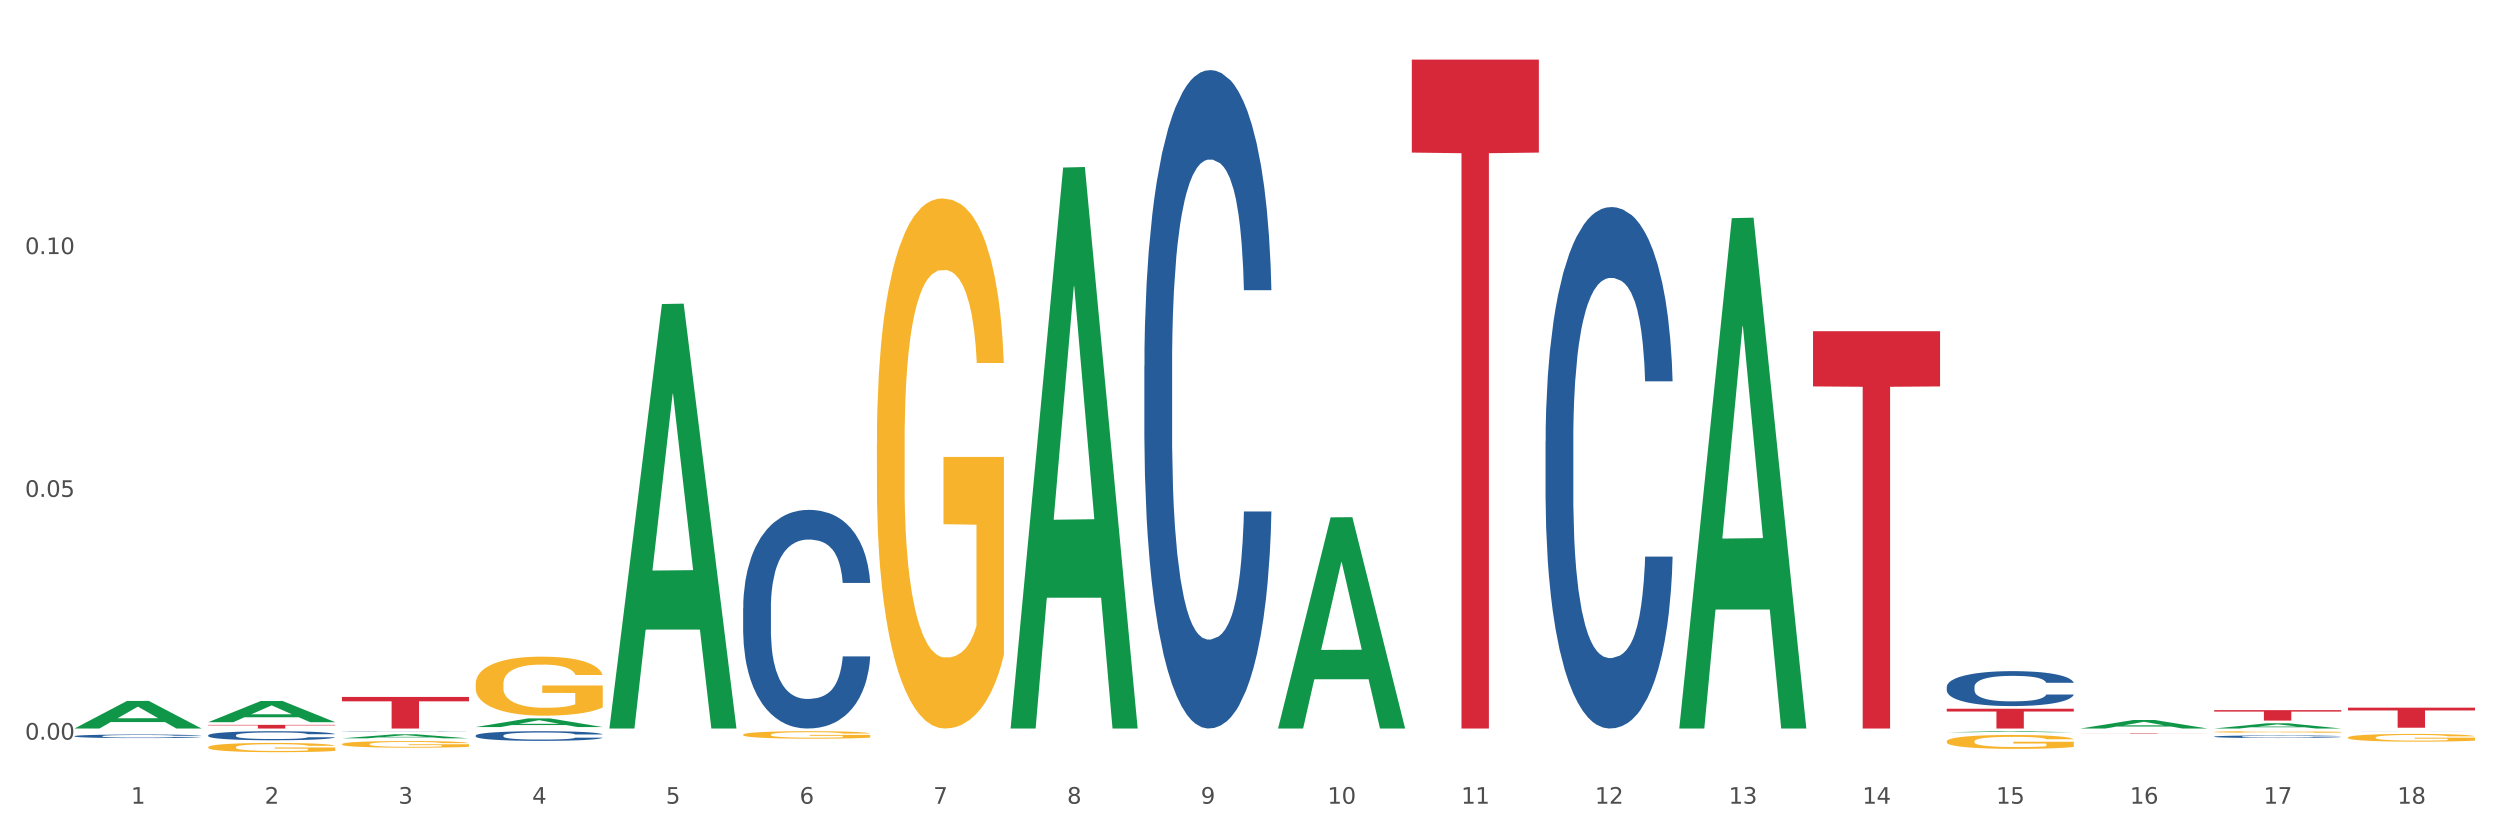 <?xml version="1.0" encoding="utf-8" standalone="no"?>
<!DOCTYPE svg PUBLIC "-//W3C//DTD SVG 1.1//EN"
  "http://www.w3.org/Graphics/SVG/1.1/DTD/svg11.dtd">
<svg xmlns:xlink="http://www.w3.org/1999/xlink" width="1080pt" height="360pt" viewBox="0 0 1080 360" xmlns="http://www.w3.org/2000/svg" version="1.1">
 <rect x="0" y="0" width="1080" height="360" fill="#333333" stroke="none"/>
 <defs>
  <style type="text/css">*{stroke-linejoin: round; stroke-linecap: butt}</style>
 </defs>
 <g id="figure_1">
  <g id="patch_1">
   <path d="M 0 360 
L 1080 360 
L 1080 0 
L 0 0 
z
" style="fill: #ffffff; stroke: #ffffff; stroke-linejoin: miter"/>
  </g>
  <g id="axes_1">
   <g id="matplotlib.axis_1">
    <g id="xtick_1">
     <g id="text_1">
      <!-- 1 -->
      <g style="fill: #4d4d4d" transform="translate(56.563 347.204) scale(0.096 -0.096)">
       <defs>
        <path id="DejaVuSans-31" d="M 794 531 
L 1825 531 
L 1825 4091 
L 703 3866 
L 703 4441 
L 1819 4666 
L 2450 4666 
L 2450 531 
L 3481 531 
L 3481 0 
L 794 0 
L 794 531 
z
" transform="scale(0.016)"/>
       </defs>
       <use xlink:href="#DejaVuSans-31"/>
      </g>
     </g>
    </g>
    <g id="xtick_2">
     <g id="text_2">
      <!-- 2 -->
      <g style="fill: #4d4d4d" transform="translate(114.336 347.204) scale(0.096 -0.096)">
       <defs>
        <path id="DejaVuSans-32" d="M 1228 531 
L 3431 531 
L 3431 0 
L 469 0 
L 469 531 
Q 828 903 1448 1529 
Q 2069 2156 2228 2338 
Q 2531 2678 2651 2914 
Q 2772 3150 2772 3378 
Q 2772 3750 2511 3984 
Q 2250 4219 1831 4219 
Q 1534 4219 1204 4116 
Q 875 4013 500 3803 
L 500 4441 
Q 881 4594 1212 4672 
Q 1544 4750 1819 4750 
Q 2544 4750 2975 4387 
Q 3406 4025 3406 3419 
Q 3406 3131 3298 2873 
Q 3191 2616 2906 2266 
Q 2828 2175 2409 1742 
Q 1991 1309 1228 531 
z
" transform="scale(0.016)"/>
       </defs>
       <use xlink:href="#DejaVuSans-32"/>
      </g>
     </g>
    </g>
    <g id="xtick_3">
     <g id="text_3">
      <!-- 3 -->
      <g style="fill: #4d4d4d" transform="translate(172.109 347.204) scale(0.096 -0.096)">
       <defs>
        <path id="DejaVuSans-33" d="M 2597 2516 
Q 3050 2419 3304 2112 
Q 3559 1806 3559 1356 
Q 3559 666 3084 287 
Q 2609 -91 1734 -91 
Q 1441 -91 1130 -33 
Q 819 25 488 141 
L 488 750 
Q 750 597 1062 519 
Q 1375 441 1716 441 
Q 2309 441 2620 675 
Q 2931 909 2931 1356 
Q 2931 1769 2642 2001 
Q 2353 2234 1838 2234 
L 1294 2234 
L 1294 2753 
L 1863 2753 
Q 2328 2753 2575 2939 
Q 2822 3125 2822 3475 
Q 2822 3834 2567 4026 
Q 2313 4219 1838 4219 
Q 1578 4219 1281 4162 
Q 984 4106 628 3988 
L 628 4550 
Q 988 4650 1302 4700 
Q 1616 4750 1894 4750 
Q 2613 4750 3031 4423 
Q 3450 4097 3450 3541 
Q 3450 3153 3228 2886 
Q 3006 2619 2597 2516 
z
" transform="scale(0.016)"/>
       </defs>
       <use xlink:href="#DejaVuSans-33"/>
      </g>
     </g>
    </g>
    <g id="xtick_4">
     <g id="text_4">
      <!-- 4 -->
      <g style="fill: #4d4d4d" transform="translate(229.882 347.204) scale(0.096 -0.096)">
       <defs>
        <path id="DejaVuSans-34" d="M 2419 4116 
L 825 1625 
L 2419 1625 
L 2419 4116 
z
M 2253 4666 
L 3047 4666 
L 3047 1625 
L 3713 1625 
L 3713 1100 
L 3047 1100 
L 3047 0 
L 2419 0 
L 2419 1100 
L 313 1100 
L 313 1709 
L 2253 4666 
z
" transform="scale(0.016)"/>
       </defs>
       <use xlink:href="#DejaVuSans-34"/>
      </g>
     </g>
    </g>
    <g id="xtick_5">
     <g id="text_5">
      <!-- 5 -->
      <g style="fill: #4d4d4d" transform="translate(287.655 347.204) scale(0.096 -0.096)">
       <defs>
        <path id="DejaVuSans-35" d="M 691 4666 
L 3169 4666 
L 3169 4134 
L 1269 4134 
L 1269 2991 
Q 1406 3038 1543 3061 
Q 1681 3084 1819 3084 
Q 2600 3084 3056 2656 
Q 3513 2228 3513 1497 
Q 3513 744 3044 326 
Q 2575 -91 1722 -91 
Q 1428 -91 1123 -41 
Q 819 9 494 109 
L 494 744 
Q 775 591 1075 516 
Q 1375 441 1709 441 
Q 2250 441 2565 725 
Q 2881 1009 2881 1497 
Q 2881 1984 2565 2268 
Q 2250 2553 1709 2553 
Q 1456 2553 1204 2497 
Q 953 2441 691 2322 
L 691 4666 
z
" transform="scale(0.016)"/>
       </defs>
       <use xlink:href="#DejaVuSans-35"/>
      </g>
     </g>
    </g>
    <g id="xtick_6">
     <g id="text_6">
      <!-- 6 -->
      <g style="fill: #4d4d4d" transform="translate(345.428 347.204) scale(0.096 -0.096)">
       <defs>
        <path id="DejaVuSans-36" d="M 2113 2584 
Q 1688 2584 1439 2293 
Q 1191 2003 1191 1497 
Q 1191 994 1439 701 
Q 1688 409 2113 409 
Q 2538 409 2786 701 
Q 3034 994 3034 1497 
Q 3034 2003 2786 2293 
Q 2538 2584 2113 2584 
z
M 3366 4563 
L 3366 3988 
Q 3128 4100 2886 4159 
Q 2644 4219 2406 4219 
Q 1781 4219 1451 3797 
Q 1122 3375 1075 2522 
Q 1259 2794 1537 2939 
Q 1816 3084 2150 3084 
Q 2853 3084 3261 2657 
Q 3669 2231 3669 1497 
Q 3669 778 3244 343 
Q 2819 -91 2113 -91 
Q 1303 -91 875 529 
Q 447 1150 447 2328 
Q 447 3434 972 4092 
Q 1497 4750 2381 4750 
Q 2619 4750 2861 4703 
Q 3103 4656 3366 4563 
z
" transform="scale(0.016)"/>
       </defs>
       <use xlink:href="#DejaVuSans-36"/>
      </g>
     </g>
    </g>
    <g id="xtick_7">
     <g id="text_7">
      <!-- 7 -->
      <g style="fill: #4d4d4d" transform="translate(403.201 347.204) scale(0.096 -0.096)">
       <defs>
        <path id="DejaVuSans-37" d="M 525 4666 
L 3525 4666 
L 3525 4397 
L 1831 0 
L 1172 0 
L 2766 4134 
L 525 4134 
L 525 4666 
z
" transform="scale(0.016)"/>
       </defs>
       <use xlink:href="#DejaVuSans-37"/>
      </g>
     </g>
    </g>
    <g id="xtick_8">
     <g id="text_8">
      <!-- 8 -->
      <g style="fill: #4d4d4d" transform="translate(460.974 347.204) scale(0.096 -0.096)">
       <defs>
        <path id="DejaVuSans-38" d="M 2034 2216 
Q 1584 2216 1326 1975 
Q 1069 1734 1069 1313 
Q 1069 891 1326 650 
Q 1584 409 2034 409 
Q 2484 409 2743 651 
Q 3003 894 3003 1313 
Q 3003 1734 2745 1975 
Q 2488 2216 2034 2216 
z
M 1403 2484 
Q 997 2584 770 2862 
Q 544 3141 544 3541 
Q 544 4100 942 4425 
Q 1341 4750 2034 4750 
Q 2731 4750 3128 4425 
Q 3525 4100 3525 3541 
Q 3525 3141 3298 2862 
Q 3072 2584 2669 2484 
Q 3125 2378 3379 2068 
Q 3634 1759 3634 1313 
Q 3634 634 3220 271 
Q 2806 -91 2034 -91 
Q 1263 -91 848 271 
Q 434 634 434 1313 
Q 434 1759 690 2068 
Q 947 2378 1403 2484 
z
M 1172 3481 
Q 1172 3119 1398 2916 
Q 1625 2713 2034 2713 
Q 2441 2713 2670 2916 
Q 2900 3119 2900 3481 
Q 2900 3844 2670 4047 
Q 2441 4250 2034 4250 
Q 1625 4250 1398 4047 
Q 1172 3844 1172 3481 
z
" transform="scale(0.016)"/>
       </defs>
       <use xlink:href="#DejaVuSans-38"/>
      </g>
     </g>
    </g>
    <g id="xtick_9">
     <g id="text_9">
      <!-- 9 -->
      <g style="fill: #4d4d4d" transform="translate(518.747 347.204) scale(0.096 -0.096)">
       <defs>
        <path id="DejaVuSans-39" d="M 703 97 
L 703 672 
Q 941 559 1184 500 
Q 1428 441 1663 441 
Q 2288 441 2617 861 
Q 2947 1281 2994 2138 
Q 2813 1869 2534 1725 
Q 2256 1581 1919 1581 
Q 1219 1581 811 2004 
Q 403 2428 403 3163 
Q 403 3881 828 4315 
Q 1253 4750 1959 4750 
Q 2769 4750 3195 4129 
Q 3622 3509 3622 2328 
Q 3622 1225 3098 567 
Q 2575 -91 1691 -91 
Q 1453 -91 1209 -44 
Q 966 3 703 97 
z
M 1959 2075 
Q 2384 2075 2632 2365 
Q 2881 2656 2881 3163 
Q 2881 3666 2632 3958 
Q 2384 4250 1959 4250 
Q 1534 4250 1286 3958 
Q 1038 3666 1038 3163 
Q 1038 2656 1286 2365 
Q 1534 2075 1959 2075 
z
" transform="scale(0.016)"/>
       </defs>
       <use xlink:href="#DejaVuSans-39"/>
      </g>
     </g>
    </g>
    <g id="xtick_10">
     <g id="text_10">
      <!-- 10 -->
      <g style="fill: #4d4d4d" transform="translate(573.466 347.204) scale(0.096 -0.096)">
       <defs>
        <path id="DejaVuSans-30" d="M 2034 4250 
Q 1547 4250 1301 3770 
Q 1056 3291 1056 2328 
Q 1056 1369 1301 889 
Q 1547 409 2034 409 
Q 2525 409 2770 889 
Q 3016 1369 3016 2328 
Q 3016 3291 2770 3770 
Q 2525 4250 2034 4250 
z
M 2034 4750 
Q 2819 4750 3233 4129 
Q 3647 3509 3647 2328 
Q 3647 1150 3233 529 
Q 2819 -91 2034 -91 
Q 1250 -91 836 529 
Q 422 1150 422 2328 
Q 422 3509 836 4129 
Q 1250 4750 2034 4750 
z
" transform="scale(0.016)"/>
       </defs>
       <use xlink:href="#DejaVuSans-31"/>
       <use xlink:href="#DejaVuSans-30" transform="translate(63.623 0)"/>
      </g>
     </g>
    </g>
    <g id="xtick_11">
     <g id="text_11">
      <!-- 11 -->
      <g style="fill: #4d4d4d" transform="translate(631.239 347.204) scale(0.096 -0.096)">
       <use xlink:href="#DejaVuSans-31"/>
       <use xlink:href="#DejaVuSans-31" transform="translate(63.623 0)"/>
      </g>
     </g>
    </g>
    <g id="xtick_12">
     <g id="text_12">
      <!-- 12 -->
      <g style="fill: #4d4d4d" transform="translate(689.012 347.204) scale(0.096 -0.096)">
       <use xlink:href="#DejaVuSans-31"/>
       <use xlink:href="#DejaVuSans-32" transform="translate(63.623 0)"/>
      </g>
     </g>
    </g>
    <g id="xtick_13">
     <g id="text_13">
      <!-- 13 -->
      <g style="fill: #4d4d4d" transform="translate(746.785 347.204) scale(0.096 -0.096)">
       <use xlink:href="#DejaVuSans-31"/>
       <use xlink:href="#DejaVuSans-33" transform="translate(63.623 0)"/>
      </g>
     </g>
    </g>
    <g id="xtick_14">
     <g id="text_14">
      <!-- 14 -->
      <g style="fill: #4d4d4d" transform="translate(804.558 347.204) scale(0.096 -0.096)">
       <use xlink:href="#DejaVuSans-31"/>
       <use xlink:href="#DejaVuSans-34" transform="translate(63.623 0)"/>
      </g>
     </g>
    </g>
    <g id="xtick_15">
     <g id="text_15">
      <!-- 15 -->
      <g style="fill: #4d4d4d" transform="translate(862.331 347.204) scale(0.096 -0.096)">
       <use xlink:href="#DejaVuSans-31"/>
       <use xlink:href="#DejaVuSans-35" transform="translate(63.623 0)"/>
      </g>
     </g>
    </g>
    <g id="xtick_16">
     <g id="text_16">
      <!-- 16 -->
      <g style="fill: #4d4d4d" transform="translate(920.104 347.204) scale(0.096 -0.096)">
       <use xlink:href="#DejaVuSans-31"/>
       <use xlink:href="#DejaVuSans-36" transform="translate(63.623 0)"/>
      </g>
     </g>
    </g>
    <g id="xtick_17">
     <g id="text_17">
      <!-- 17 -->
      <g style="fill: #4d4d4d" transform="translate(977.877 347.204) scale(0.096 -0.096)">
       <use xlink:href="#DejaVuSans-31"/>
       <use xlink:href="#DejaVuSans-37" transform="translate(63.623 0)"/>
      </g>
     </g>
    </g>
    <g id="xtick_18">
     <g id="text_18">
      <!-- 18 -->
      <g style="fill: #4d4d4d" transform="translate(1035.65 347.204) scale(0.096 -0.096)">
       <use xlink:href="#DejaVuSans-31"/>
       <use xlink:href="#DejaVuSans-38" transform="translate(63.623 0)"/>
      </g>
     </g>
    </g>
    <g id="xtick_19"/>
    <g id="xtick_20"/>
    <g id="xtick_21"/>
    <g id="xtick_22"/>
    <g id="xtick_23"/>
    <g id="xtick_24"/>
    <g id="xtick_25"/>
    <g id="xtick_26"/>
    <g id="xtick_27"/>
    <g id="xtick_28"/>
    <g id="xtick_29"/>
    <g id="xtick_30"/>
    <g id="xtick_31"/>
    <g id="xtick_32"/>
    <g id="xtick_33"/>
    <g id="xtick_34"/>
    <g id="xtick_35"/>
   </g>
   <g id="matplotlib.axis_2">
    <g id="ytick_1">
     <g id="text_19">
      <!-- 0.00 -->
      <g style="fill: #4d4d4d" transform="translate(10.8 319.527) scale(0.096 -0.096)">
       <defs>
        <path id="DejaVuSans-2e" d="M 684 794 
L 1344 794 
L 1344 0 
L 684 0 
L 684 794 
z
" transform="scale(0.016)"/>
       </defs>
       <use xlink:href="#DejaVuSans-30"/>
       <use xlink:href="#DejaVuSans-2e" transform="translate(63.623 0)"/>
       <use xlink:href="#DejaVuSans-30" transform="translate(95.41 0)"/>
       <use xlink:href="#DejaVuSans-30" transform="translate(159.033 0)"/>
      </g>
     </g>
    </g>
    <g id="ytick_2">
     <g id="text_20">
      <!-- 0.05 -->
      <g style="fill: #4d4d4d" transform="translate(10.8 214.647) scale(0.096 -0.096)">
       <use xlink:href="#DejaVuSans-30"/>
       <use xlink:href="#DejaVuSans-2e" transform="translate(63.623 0)"/>
       <use xlink:href="#DejaVuSans-30" transform="translate(95.41 0)"/>
       <use xlink:href="#DejaVuSans-35" transform="translate(159.033 0)"/>
      </g>
     </g>
    </g>
    <g id="ytick_3">
     <g id="text_21">
      <!-- 0.10 -->
      <g style="fill: #4d4d4d" transform="translate(10.8 109.767) scale(0.096 -0.096)">
       <use xlink:href="#DejaVuSans-30"/>
       <use xlink:href="#DejaVuSans-2e" transform="translate(63.623 0)"/>
       <use xlink:href="#DejaVuSans-31" transform="translate(95.41 0)"/>
       <use xlink:href="#DejaVuSans-30" transform="translate(159.033 0)"/>
      </g>
     </g>
    </g>
    <g id="ytick_4"/>
    <g id="ytick_5"/>
    <g id="ytick_6"/>
   </g>
   <g id="PolyCollection_1">
    <path d="M 32.175 314.697 
L 32.232 314.686 
L 54.864 302.798 
L 64.257 302.787 
L 87.059 314.72 
L 76.196 314.72 
L 71.273 311.941 
L 47.905 311.941 
L 47.735 311.986 
L 42.982 314.72 
L 32.175 314.72 
L 32.175 314.697 
L 50.847 310.283 
L 68.331 310.271 
L 59.674 305.33 
L 59.561 305.308 
L 59.447 305.341 
L 50.79 310.271 
L 50.847 310.283 
L 32.175 314.697 
z
" clip-path="url(#paa966a3652)" style="fill: #109648"/>
    <path d="M 89.948 311.971 
L 90.005 311.963 
L 112.637 302.824 
L 122.03 302.816 
L 144.832 311.989 
L 133.969 311.989 
L 129.046 309.853 
L 105.678 309.853 
L 105.508 309.887 
L 100.755 311.989 
L 89.948 311.989 
L 89.948 311.971 
L 108.62 308.578 
L 126.104 308.569 
L 117.447 304.771 
L 117.334 304.754 
L 117.22 304.779 
L 108.563 308.569 
L 108.62 308.578 
L 89.948 311.971 
z
" clip-path="url(#paa966a3652)" style="fill: #109648"/>
    <path d="M 956.543 314.715 
L 956.599 314.713 
L 979.232 312.455 
L 988.625 312.453 
L 1011.427 314.72 
L 1000.563 314.72 
L 995.641 314.192 
L 972.272 314.192 
L 972.103 314.2 
L 967.35 314.72 
L 956.543 314.72 
L 956.543 314.715 
L 975.215 313.877 
L 992.698 313.875 
L 984.041 312.936 
L 983.928 312.932 
L 983.815 312.938 
L 975.158 313.875 
L 975.215 313.877 
L 956.543 314.715 
z
" clip-path="url(#paa966a3652)" style="fill: #109648"/>
    <path d="M 436.586 314.264 
L 436.642 314.036 
L 459.275 72.374 
L 468.668 72.146 
L 491.47 314.72 
L 480.606 314.72 
L 475.684 258.233 
L 452.316 258.233 
L 452.146 259.144 
L 447.393 314.72 
L 436.586 314.72 
L 436.586 314.264 
L 455.258 224.523 
L 472.742 224.295 
L 464.085 123.849 
L 463.971 123.394 
L 463.858 124.077 
L 455.201 224.295 
L 455.258 224.523 
L 436.586 314.264 
z
" clip-path="url(#paa966a3652)" style="fill: #109648"/>
    <path d="M 552.132 314.548 
L 552.188 314.462 
L 574.821 223.498 
L 584.214 223.412 
L 607.016 314.72 
L 596.152 314.72 
L 591.23 293.457 
L 567.862 293.457 
L 567.692 293.8 
L 562.939 314.72 
L 552.132 314.72 
L 552.132 314.548 
L 570.804 280.769 
L 588.288 280.683 
L 579.631 242.874 
L 579.517 242.702 
L 579.404 242.959 
L 570.747 280.683 
L 570.804 280.769 
L 552.132 314.548 
z
" clip-path="url(#paa966a3652)" style="fill: #109648"/>
    <path d="M 725.451 314.305 
L 725.507 314.098 
L 748.14 94.238 
L 757.533 94.03 
L 780.335 314.72 
L 769.471 314.72 
L 764.549 263.329 
L 741.181 263.329 
L 741.011 264.158 
L 736.258 314.72 
L 725.451 314.72 
L 725.451 314.305 
L 744.123 232.661 
L 761.607 232.453 
L 752.95 141.069 
L 752.836 140.655 
L 752.723 141.277 
L 744.066 232.453 
L 744.123 232.661 
L 725.451 314.305 
z
" clip-path="url(#paa966a3652)" style="fill: #109648"/>
    <path d="M 840.997 316.342 
L 841.053 316.341 
L 863.686 315.88 
L 873.079 315.88 
L 895.881 316.343 
L 885.017 316.343 
L 880.095 316.235 
L 856.726 316.235 
L 856.557 316.237 
L 851.804 316.343 
L 840.997 316.343 
L 840.997 316.342 
L 859.669 316.171 
L 877.152 316.17 
L 868.495 315.979 
L 868.382 315.978 
L 868.269 315.979 
L 859.612 316.17 
L 859.669 316.171 
L 840.997 316.342 
z
" clip-path="url(#paa966a3652)" style="fill: #109648"/>
    <path d="M 898.77 314.713 
L 898.826 314.709 
L 921.459 311.048 
L 930.852 311.045 
L 953.654 314.72 
L 942.79 314.72 
L 937.868 313.864 
L 914.499 313.864 
L 914.33 313.878 
L 909.577 314.72 
L 898.77 314.72 
L 898.77 314.713 
L 917.442 313.353 
L 934.925 313.35 
L 926.268 311.828 
L 926.155 311.821 
L 926.042 311.831 
L 917.385 313.35 
L 917.442 313.353 
L 898.77 314.713 
z
" clip-path="url(#paa966a3652)" style="fill: #109648"/>
    <path d="M 1014.316 318.6 
L 1014.38 318.597 
L 1014.38 318.487 
L 1014.51 318.393 
L 1015.158 318.164 
L 1016.13 317.974 
L 1016.843 317.874 
L 1017.556 317.791 
L 1018.398 317.709 
L 1019.435 317.623 
L 1021.314 317.498 
L 1022.48 317.434 
L 1023.906 317.367 
L 1026.498 317.269 
L 1028.377 317.214 
L 1030.321 317.168 
L 1033.496 317.113 
L 1035.57 317.089 
L 1037.773 317.071 
L 1040.429 317.058 
L 1042.438 317.055 
L 1046.845 317.064 
L 1050.603 317.092 
L 1052.417 317.113 
L 1054.75 317.15 
L 1055.981 317.174 
L 1057.99 317.223 
L 1060.063 317.287 
L 1061.489 317.342 
L 1063.627 317.446 
L 1065.247 317.55 
L 1066.738 317.678 
L 1067.515 317.767 
L 1068.098 317.849 
L 1068.617 317.944 
L 1069.135 318.093 
L 1057.471 318.093 
L 1057.018 317.987 
L 1056.305 317.886 
L 1055.268 317.788 
L 1054.361 317.727 
L 1052.806 317.651 
L 1051.38 317.602 
L 1049.89 317.565 
L 1048.076 317.535 
L 1046.65 317.519 
L 1044.641 317.507 
L 1040.689 317.51 
L 1038.032 317.535 
L 1036.218 317.565 
L 1035.051 317.593 
L 1034.014 317.623 
L 1032.848 317.666 
L 1031.487 317.73 
L 1030.515 317.788 
L 1029.543 317.861 
L 1028.766 317.935 
L 1028.053 318.02 
L 1027.47 318.112 
L 1027.016 318.206 
L 1026.627 318.322 
L 1026.303 318.515 
L 1026.303 318.933 
L 1026.433 319.028 
L 1026.757 319.153 
L 1027.146 319.248 
L 1027.794 319.361 
L 1028.377 319.437 
L 1029.479 319.547 
L 1030.71 319.638 
L 1031.682 319.696 
L 1032.654 319.745 
L 1034.338 319.813 
L 1036.218 319.867 
L 1037.838 319.901 
L 1040.041 319.932 
L 1041.531 319.944 
L 1042.827 319.95 
L 1046.002 319.95 
L 1048.27 319.941 
L 1050.797 319.919 
L 1052.741 319.892 
L 1054.361 319.858 
L 1056.176 319.803 
L 1057.342 319.751 
L 1057.342 319.113 
L 1043.086 319.11 
L 1043.086 318.686 
L 1069.2 318.686 
L 1069.2 319.932 
L 1068.098 319.996 
L 1066.867 320.054 
L 1065.571 320.106 
L 1063.627 320.17 
L 1061.295 320.231 
L 1059.221 320.274 
L 1057.018 320.31 
L 1054.426 320.344 
L 1051.056 320.374 
L 1048.983 320.387 
L 1046.391 320.396 
L 1043.345 320.399 
L 1040.689 320.393 
L 1038.097 320.377 
L 1035.375 320.35 
L 1032.718 320.31 
L 1030.71 320.271 
L 1028.701 320.222 
L 1026.563 320.158 
L 1024.878 320.096 
L 1023.582 320.042 
L 1022.156 319.971 
L 1020.601 319.88 
L 1019.435 319.797 
L 1018.398 319.712 
L 1017.296 319.602 
L 1016.519 319.507 
L 1015.741 319.388 
L 1015.288 319.3 
L 1014.769 319.162 
L 1014.38 318.97 
L 1014.316 318.6 
z
" clip-path="url(#paa966a3652)" style="fill: #f7b32b"/>
    <path d="M 956.543 316.188 
L 956.607 316.187 
L 956.607 316.165 
L 956.737 316.146 
L 957.385 316.101 
L 958.357 316.063 
L 959.07 316.043 
L 959.783 316.026 
L 960.625 316.01 
L 961.662 315.993 
L 963.541 315.968 
L 964.707 315.955 
L 966.133 315.942 
L 968.725 315.923 
L 970.604 315.912 
L 972.548 315.903 
L 975.723 315.892 
L 977.797 315.887 
L 980 315.883 
L 982.656 315.881 
L 984.665 315.88 
L 989.072 315.882 
L 992.83 315.887 
L 994.644 315.892 
L 996.977 315.899 
L 998.208 315.904 
L 1000.217 315.913 
L 1002.29 315.926 
L 1003.716 315.937 
L 1005.854 315.958 
L 1007.474 315.978 
L 1008.965 316.004 
L 1009.742 316.022 
L 1010.325 316.038 
L 1010.844 316.057 
L 1011.362 316.087 
L 999.698 316.087 
L 999.245 316.065 
L 998.532 316.045 
L 997.495 316.026 
L 996.588 316.014 
L 995.033 315.999 
L 993.607 315.989 
L 992.117 315.982 
L 990.303 315.975 
L 988.877 315.972 
L 986.868 315.97 
L 982.916 315.971 
L 980.259 315.975 
L 978.445 315.982 
L 977.278 315.987 
L 976.241 315.993 
L 975.075 316.002 
L 973.714 316.014 
L 972.742 316.026 
L 971.77 316.04 
L 970.993 316.055 
L 970.28 316.072 
L 969.697 316.09 
L 969.243 316.109 
L 968.854 316.132 
L 968.53 316.171 
L 968.53 316.254 
L 968.66 316.273 
L 968.984 316.298 
L 969.373 316.316 
L 970.021 316.339 
L 970.604 316.354 
L 971.706 316.376 
L 972.937 316.394 
L 973.909 316.406 
L 974.881 316.415 
L 976.565 316.429 
L 978.445 316.44 
L 980.065 316.446 
L 982.268 316.452 
L 983.758 316.455 
L 985.054 316.456 
L 988.229 316.456 
L 990.497 316.454 
L 993.024 316.45 
L 994.968 316.445 
L 996.588 316.438 
L 998.403 316.427 
L 999.569 316.417 
L 999.569 316.29 
L 985.313 316.289 
L 985.313 316.205 
L 1011.427 316.205 
L 1011.427 316.452 
L 1010.325 316.465 
L 1009.094 316.477 
L 1007.798 316.487 
L 1005.854 316.5 
L 1003.522 316.512 
L 1001.448 316.521 
L 999.245 316.528 
L 996.653 316.535 
L 993.283 316.541 
L 991.21 316.543 
L 988.618 316.545 
L 985.572 316.545 
L 982.916 316.544 
L 980.324 316.541 
L 977.602 316.536 
L 974.945 316.528 
L 972.937 316.52 
L 970.928 316.51 
L 968.79 316.497 
L 967.105 316.485 
L 965.809 316.474 
L 964.383 316.46 
L 962.828 316.442 
L 961.662 316.426 
L 960.625 316.409 
L 959.523 316.387 
L 958.746 316.368 
L 957.968 316.344 
L 957.515 316.327 
L 956.996 316.299 
L 956.607 316.261 
L 956.543 316.188 
z
" clip-path="url(#paa966a3652)" style="fill: #f7b32b"/>
    <path d="M 840.997 320.281 
L 841.062 320.276 
L 841.062 320.078 
L 841.191 319.908 
L 841.839 319.496 
L 842.811 319.156 
L 843.524 318.975 
L 844.237 318.826 
L 845.079 318.678 
L 846.116 318.524 
L 847.995 318.299 
L 849.161 318.184 
L 850.587 318.063 
L 853.179 317.887 
L 855.058 317.789 
L 857.002 317.706 
L 860.177 317.607 
L 862.251 317.564 
L 864.454 317.531 
L 867.111 317.509 
L 869.119 317.503 
L 873.526 317.52 
L 877.284 317.569 
L 879.098 317.607 
L 881.431 317.673 
L 882.662 317.717 
L 884.671 317.805 
L 886.744 317.92 
L 888.17 318.019 
L 890.308 318.206 
L 891.928 318.393 
L 893.419 318.623 
L 894.196 318.782 
L 894.779 318.931 
L 895.298 319.101 
L 895.816 319.37 
L 884.153 319.37 
L 883.699 319.178 
L 882.986 318.997 
L 881.949 318.821 
L 881.042 318.711 
L 879.487 318.574 
L 878.061 318.486 
L 876.571 318.42 
L 874.757 318.365 
L 873.331 318.338 
L 871.322 318.316 
L 867.37 318.321 
L 864.713 318.365 
L 862.899 318.42 
L 861.732 318.47 
L 860.695 318.524 
L 859.529 318.601 
L 858.168 318.717 
L 857.196 318.821 
L 856.224 318.953 
L 855.447 319.084 
L 854.734 319.238 
L 854.151 319.403 
L 853.697 319.573 
L 853.308 319.782 
L 852.984 320.128 
L 852.984 320.88 
L 853.114 321.05 
L 853.438 321.275 
L 853.827 321.445 
L 854.475 321.649 
L 855.058 321.786 
L 856.16 321.984 
L 857.391 322.148 
L 858.363 322.253 
L 859.335 322.34 
L 861.019 322.461 
L 862.899 322.56 
L 864.519 322.62 
L 866.722 322.675 
L 868.212 322.697 
L 869.508 322.708 
L 872.683 322.708 
L 874.951 322.692 
L 877.478 322.653 
L 879.422 322.604 
L 881.042 322.544 
L 882.857 322.445 
L 884.023 322.351 
L 884.023 321.204 
L 869.767 321.198 
L 869.767 320.435 
L 895.881 320.435 
L 895.881 322.675 
L 894.779 322.791 
L 893.548 322.895 
L 892.252 322.988 
L 890.308 323.104 
L 887.976 323.213 
L 885.902 323.29 
L 883.699 323.356 
L 881.107 323.417 
L 877.737 323.471 
L 875.664 323.493 
L 873.072 323.51 
L 870.026 323.515 
L 867.37 323.504 
L 864.778 323.477 
L 862.056 323.428 
L 859.4 323.356 
L 857.391 323.285 
L 855.382 323.197 
L 853.244 323.082 
L 851.559 322.972 
L 850.263 322.873 
L 848.837 322.747 
L 847.282 322.582 
L 846.116 322.434 
L 845.079 322.28 
L 843.977 322.082 
L 843.2 321.912 
L 842.422 321.698 
L 841.969 321.539 
L 841.45 321.292 
L 841.062 320.946 
L 840.997 320.281 
z
" clip-path="url(#paa966a3652)" style="fill: #f7b32b"/>
    <path d="M 378.813 191.535 
L 378.878 191.325 
L 378.878 183.796 
L 379.007 177.313 
L 379.655 161.627 
L 380.627 148.66 
L 381.34 141.759 
L 382.053 136.112 
L 382.895 130.465 
L 383.932 124.609 
L 385.811 116.034 
L 386.977 111.642 
L 388.403 107.041 
L 390.995 100.348 
L 392.874 96.584 
L 394.818 93.447 
L 397.993 89.682 
L 400.067 88.009 
L 402.27 86.754 
L 404.927 85.917 
L 406.935 85.708 
L 411.342 86.336 
L 415.1 88.218 
L 416.914 89.682 
L 419.247 92.192 
L 420.478 93.865 
L 422.487 97.211 
L 424.561 101.603 
L 425.986 105.368 
L 428.125 112.479 
L 429.745 119.589 
L 431.235 128.373 
L 432.012 134.439 
L 432.596 140.085 
L 433.114 146.569 
L 433.632 156.817 
L 421.969 156.817 
L 421.515 149.497 
L 420.802 142.595 
L 419.766 135.903 
L 418.858 131.72 
L 417.303 126.491 
L 415.878 123.145 
L 414.387 120.635 
L 412.573 118.544 
L 411.147 117.498 
L 409.139 116.661 
L 405.186 116.871 
L 402.529 118.544 
L 400.715 120.635 
L 399.548 122.517 
L 398.512 124.609 
L 397.345 127.537 
L 395.984 131.929 
L 395.013 135.903 
L 394.041 140.922 
L 393.263 145.941 
L 392.55 151.797 
L 391.967 158.072 
L 391.513 164.555 
L 391.125 172.503 
L 390.801 185.679 
L 390.801 214.331 
L 390.93 220.814 
L 391.254 229.389 
L 391.643 235.873 
L 392.291 243.611 
L 392.874 248.84 
L 393.976 256.369 
L 395.207 262.643 
L 396.179 266.617 
L 397.151 269.963 
L 398.836 274.564 
L 400.715 278.329 
L 402.335 280.629 
L 404.538 282.721 
L 406.028 283.557 
L 407.324 283.976 
L 410.499 283.976 
L 412.767 283.348 
L 415.294 281.884 
L 417.238 280.002 
L 418.858 277.701 
L 420.673 273.937 
L 421.839 270.381 
L 421.839 226.67 
L 407.583 226.461 
L 407.583 197.391 
L 433.697 197.391 
L 433.697 282.721 
L 432.596 287.113 
L 431.364 291.086 
L 430.068 294.642 
L 428.125 299.034 
L 425.792 303.217 
L 423.718 306.145 
L 421.515 308.654 
L 418.923 310.955 
L 415.554 313.046 
L 413.48 313.883 
L 410.888 314.51 
L 407.843 314.72 
L 405.186 314.301 
L 402.594 313.256 
L 399.872 311.373 
L 397.216 308.654 
L 395.207 305.936 
L 393.198 302.589 
L 391.06 298.197 
L 389.375 294.014 
L 388.079 290.25 
L 386.654 285.44 
L 385.098 279.165 
L 383.932 273.518 
L 382.895 267.662 
L 381.794 260.133 
L 381.016 253.65 
L 380.238 245.493 
L 379.785 239.428 
L 379.266 230.017 
L 378.878 216.841 
L 378.813 191.535 
z
" clip-path="url(#paa966a3652)" style="fill: #f7b32b"/>
    <path d="M 321.04 317.374 
L 321.105 317.371 
L 321.105 317.265 
L 321.234 317.173 
L 321.882 316.952 
L 322.854 316.769 
L 323.567 316.671 
L 324.28 316.591 
L 325.122 316.512 
L 326.159 316.429 
L 328.038 316.308 
L 329.205 316.246 
L 330.63 316.181 
L 333.222 316.087 
L 335.101 316.034 
L 337.045 315.989 
L 340.22 315.936 
L 342.294 315.913 
L 344.497 315.895 
L 347.154 315.883 
L 349.162 315.88 
L 353.569 315.889 
L 357.327 315.915 
L 359.141 315.936 
L 361.474 315.972 
L 362.705 315.995 
L 364.714 316.042 
L 366.788 316.104 
L 368.213 316.158 
L 370.352 316.258 
L 371.972 316.358 
L 373.462 316.482 
L 374.239 316.568 
L 374.823 316.648 
L 375.341 316.739 
L 375.859 316.884 
L 364.196 316.884 
L 363.742 316.78 
L 363.029 316.683 
L 361.993 316.589 
L 361.085 316.529 
L 359.53 316.456 
L 358.105 316.408 
L 356.614 316.373 
L 354.8 316.344 
L 353.374 316.329 
L 351.366 316.317 
L 347.413 316.32 
L 344.756 316.344 
L 342.942 316.373 
L 341.775 316.4 
L 340.739 316.429 
L 339.572 316.47 
L 338.212 316.532 
L 337.24 316.589 
L 336.268 316.659 
L 335.49 316.73 
L 334.777 316.813 
L 334.194 316.901 
L 333.74 316.993 
L 333.352 317.105 
L 333.028 317.291 
L 333.028 317.696 
L 333.157 317.787 
L 333.481 317.908 
L 333.87 318 
L 334.518 318.109 
L 335.101 318.183 
L 336.203 318.289 
L 337.434 318.377 
L 338.406 318.434 
L 339.378 318.481 
L 341.063 318.546 
L 342.942 318.599 
L 344.562 318.631 
L 346.765 318.661 
L 348.255 318.673 
L 349.551 318.679 
L 352.726 318.679 
L 354.994 318.67 
L 357.521 318.649 
L 359.465 318.622 
L 361.085 318.59 
L 362.9 318.537 
L 364.066 318.487 
L 364.066 317.87 
L 349.81 317.867 
L 349.81 317.456 
L 375.924 317.456 
L 375.924 318.661 
L 374.823 318.723 
L 373.591 318.779 
L 372.296 318.829 
L 370.352 318.891 
L 368.019 318.95 
L 365.945 318.991 
L 363.742 319.027 
L 361.15 319.059 
L 357.781 319.089 
L 355.707 319.101 
L 353.115 319.11 
L 350.07 319.112 
L 347.413 319.107 
L 344.821 319.092 
L 342.099 319.065 
L 339.443 319.027 
L 337.434 318.988 
L 335.425 318.941 
L 333.287 318.879 
L 331.602 318.82 
L 330.306 318.767 
L 328.881 318.699 
L 327.325 318.611 
L 326.159 318.531 
L 325.122 318.448 
L 324.021 318.342 
L 323.243 318.25 
L 322.465 318.135 
L 322.012 318.05 
L 321.493 317.917 
L 321.105 317.731 
L 321.04 317.374 
z
" clip-path="url(#paa966a3652)" style="fill: #f7b32b"/>
    <path d="M 205.494 295.456 
L 205.559 295.433 
L 205.559 294.594 
L 205.688 293.872 
L 206.336 292.125 
L 207.308 290.681 
L 208.021 289.912 
L 208.734 289.283 
L 209.576 288.654 
L 210.613 288.002 
L 212.492 287.047 
L 213.659 286.558 
L 215.084 286.046 
L 217.676 285.3 
L 219.555 284.881 
L 221.499 284.531 
L 224.674 284.112 
L 226.748 283.926 
L 228.951 283.786 
L 231.608 283.693 
L 233.616 283.67 
L 238.023 283.739 
L 241.781 283.949 
L 243.595 284.112 
L 245.928 284.392 
L 247.159 284.578 
L 249.168 284.951 
L 251.242 285.44 
L 252.667 285.859 
L 254.806 286.651 
L 256.426 287.443 
L 257.916 288.421 
L 258.694 289.097 
L 259.277 289.726 
L 259.795 290.448 
L 260.313 291.589 
L 248.65 291.589 
L 248.196 290.774 
L 247.483 290.005 
L 246.447 289.26 
L 245.539 288.794 
L 243.984 288.212 
L 242.559 287.839 
L 241.068 287.56 
L 239.254 287.327 
L 237.828 287.21 
L 235.82 287.117 
L 231.867 287.14 
L 229.21 287.327 
L 227.396 287.56 
L 226.229 287.769 
L 225.193 288.002 
L 224.026 288.328 
L 222.666 288.817 
L 221.694 289.26 
L 220.722 289.819 
L 219.944 290.378 
L 219.231 291.03 
L 218.648 291.729 
L 218.194 292.451 
L 217.806 293.336 
L 217.482 294.804 
L 217.482 297.995 
L 217.611 298.717 
L 217.935 299.672 
L 218.324 300.394 
L 218.972 301.256 
L 219.555 301.838 
L 220.657 302.677 
L 221.888 303.376 
L 222.86 303.818 
L 223.832 304.191 
L 225.517 304.703 
L 227.396 305.123 
L 229.016 305.379 
L 231.219 305.612 
L 232.709 305.705 
L 234.005 305.752 
L 237.18 305.752 
L 239.448 305.682 
L 241.975 305.519 
L 243.919 305.309 
L 245.539 305.053 
L 247.354 304.634 
L 248.52 304.238 
L 248.52 299.369 
L 234.264 299.346 
L 234.264 296.108 
L 260.378 296.108 
L 260.378 305.612 
L 259.277 306.101 
L 258.046 306.544 
L 256.75 306.94 
L 254.806 307.429 
L 252.473 307.895 
L 250.399 308.221 
L 248.196 308.5 
L 245.604 308.757 
L 242.235 308.989 
L 240.161 309.083 
L 237.569 309.153 
L 234.524 309.176 
L 231.867 309.129 
L 229.275 309.013 
L 226.553 308.803 
L 223.897 308.5 
L 221.888 308.197 
L 219.879 307.825 
L 217.741 307.336 
L 216.056 306.87 
L 214.76 306.45 
L 213.335 305.915 
L 211.779 305.216 
L 210.613 304.587 
L 209.576 303.935 
L 208.475 303.096 
L 207.697 302.374 
L 206.92 301.466 
L 206.466 300.79 
L 205.948 299.742 
L 205.559 298.275 
L 205.494 295.456 
z
" clip-path="url(#paa966a3652)" style="fill: #f7b32b"/>
    <path d="M 147.721 321.462 
L 147.786 321.459 
L 147.786 321.365 
L 147.915 321.283 
L 148.563 321.086 
L 149.535 320.923 
L 150.248 320.837 
L 150.961 320.766 
L 151.803 320.695 
L 152.84 320.621 
L 154.719 320.514 
L 155.886 320.458 
L 157.311 320.401 
L 159.903 320.316 
L 161.782 320.269 
L 163.726 320.23 
L 166.901 320.182 
L 168.975 320.161 
L 171.178 320.146 
L 173.835 320.135 
L 175.844 320.133 
L 180.25 320.14 
L 184.008 320.164 
L 185.822 320.182 
L 188.155 320.214 
L 189.386 320.235 
L 191.395 320.277 
L 193.469 320.332 
L 194.894 320.38 
L 197.033 320.469 
L 198.653 320.558 
L 200.143 320.669 
L 200.921 320.745 
L 201.504 320.816 
L 202.022 320.897 
L 202.54 321.026 
L 190.877 321.026 
L 190.423 320.934 
L 189.71 320.847 
L 188.674 320.763 
L 187.766 320.711 
L 186.211 320.645 
L 184.786 320.603 
L 183.295 320.571 
L 181.481 320.545 
L 180.055 320.532 
L 178.047 320.521 
L 174.094 320.524 
L 171.437 320.545 
L 169.623 320.571 
L 168.456 320.595 
L 167.42 320.621 
L 166.253 320.658 
L 164.893 320.713 
L 163.921 320.763 
L 162.949 320.826 
L 162.171 320.889 
L 161.458 320.963 
L 160.875 321.042 
L 160.421 321.123 
L 160.033 321.223 
L 159.709 321.389 
L 159.709 321.749 
L 159.838 321.83 
L 160.162 321.938 
L 160.551 322.019 
L 161.199 322.116 
L 161.782 322.182 
L 162.884 322.277 
L 164.115 322.356 
L 165.087 322.405 
L 166.059 322.447 
L 167.744 322.505 
L 169.623 322.553 
L 171.243 322.582 
L 173.446 322.608 
L 174.936 322.618 
L 176.232 322.624 
L 179.407 322.624 
L 181.675 322.616 
L 184.203 322.597 
L 186.146 322.574 
L 187.766 322.545 
L 189.581 322.497 
L 190.747 322.453 
L 190.747 321.904 
L 176.491 321.901 
L 176.491 321.536 
L 202.605 321.536 
L 202.605 322.608 
L 201.504 322.663 
L 200.273 322.713 
L 198.977 322.758 
L 197.033 322.813 
L 194.7 322.865 
L 192.626 322.902 
L 190.423 322.934 
L 187.831 322.963 
L 184.462 322.989 
L 182.388 322.999 
L 179.796 323.007 
L 176.751 323.01 
L 174.094 323.005 
L 171.502 322.991 
L 168.78 322.968 
L 166.124 322.934 
L 164.115 322.899 
L 162.106 322.857 
L 159.968 322.802 
L 158.283 322.75 
L 156.987 322.702 
L 155.562 322.642 
L 154.006 322.563 
L 152.84 322.492 
L 151.803 322.419 
L 150.702 322.324 
L 149.924 322.243 
L 149.147 322.14 
L 148.693 322.064 
L 148.175 321.946 
L 147.786 321.78 
L 147.721 321.462 
z
" clip-path="url(#paa966a3652)" style="fill: #f7b32b"/>
    <path d="M 89.948 322.797 
L 90.013 322.794 
L 90.013 322.662 
L 90.142 322.549 
L 90.79 322.275 
L 91.762 322.048 
L 92.475 321.928 
L 93.188 321.829 
L 94.03 321.731 
L 95.067 321.628 
L 96.946 321.478 
L 98.113 321.402 
L 99.538 321.321 
L 102.13 321.204 
L 104.009 321.139 
L 105.953 321.084 
L 109.128 321.018 
L 111.202 320.989 
L 113.405 320.967 
L 116.062 320.952 
L 118.071 320.949 
L 122.477 320.96 
L 126.235 320.992 
L 128.049 321.018 
L 130.382 321.062 
L 131.613 321.091 
L 133.622 321.15 
L 135.696 321.226 
L 137.121 321.292 
L 139.26 321.416 
L 140.88 321.541 
L 142.37 321.694 
L 143.148 321.8 
L 143.731 321.899 
L 144.249 322.012 
L 144.768 322.191 
L 133.104 322.191 
L 132.65 322.063 
L 131.937 321.942 
L 130.901 321.826 
L 129.993 321.752 
L 128.438 321.661 
L 127.013 321.603 
L 125.522 321.559 
L 123.708 321.522 
L 122.282 321.504 
L 120.274 321.489 
L 116.321 321.493 
L 113.664 321.522 
L 111.85 321.559 
L 110.684 321.592 
L 109.647 321.628 
L 108.48 321.679 
L 107.12 321.756 
L 106.148 321.826 
L 105.176 321.913 
L 104.398 322.001 
L 103.685 322.103 
L 103.102 322.213 
L 102.648 322.326 
L 102.26 322.465 
L 101.936 322.695 
L 101.936 323.196 
L 102.065 323.309 
L 102.389 323.459 
L 102.778 323.572 
L 103.426 323.707 
L 104.009 323.799 
L 105.111 323.93 
L 106.342 324.04 
L 107.314 324.109 
L 108.286 324.168 
L 109.971 324.248 
L 111.85 324.314 
L 113.47 324.354 
L 115.673 324.39 
L 117.163 324.405 
L 118.459 324.412 
L 121.634 324.412 
L 123.902 324.401 
L 126.43 324.376 
L 128.373 324.343 
L 129.993 324.303 
L 131.808 324.237 
L 132.974 324.175 
L 132.974 323.411 
L 118.719 323.408 
L 118.719 322.9 
L 144.832 322.9 
L 144.832 324.39 
L 143.731 324.467 
L 142.5 324.537 
L 141.204 324.599 
L 139.26 324.675 
L 136.927 324.749 
L 134.853 324.8 
L 132.65 324.844 
L 130.058 324.884 
L 126.689 324.92 
L 124.615 324.935 
L 122.023 324.946 
L 118.978 324.95 
L 116.321 324.942 
L 113.729 324.924 
L 111.007 324.891 
L 108.351 324.844 
L 106.342 324.796 
L 104.333 324.738 
L 102.195 324.661 
L 100.51 324.588 
L 99.214 324.522 
L 97.789 324.438 
L 96.233 324.328 
L 95.067 324.23 
L 94.03 324.127 
L 92.929 323.996 
L 92.151 323.883 
L 91.374 323.74 
L 90.92 323.634 
L 90.402 323.47 
L 90.013 323.24 
L 89.948 322.797 
z
" clip-path="url(#paa966a3652)" style="fill: #f7b32b"/>
    <path d="M 147.721 318.969 
L 147.778 318.967 
L 170.41 317.208 
L 179.803 317.206 
L 202.605 318.972 
L 191.742 318.972 
L 186.819 318.561 
L 163.451 318.561 
L 163.281 318.568 
L 158.528 318.972 
L 147.721 318.972 
L 147.721 318.969 
L 166.393 318.316 
L 183.877 318.314 
L 175.22 317.583 
L 175.107 317.579 
L 174.993 317.584 
L 166.336 318.314 
L 166.393 318.316 
L 147.721 318.969 
z
" clip-path="url(#paa966a3652)" style="fill: #109648"/>
    <path d="M 205.494 314.083 
L 205.551 314.079 
L 228.183 310.34 
L 237.576 310.336 
L 260.378 314.09 
L 249.515 314.09 
L 244.592 313.216 
L 221.224 313.216 
L 221.054 313.23 
L 216.301 314.09 
L 205.494 314.09 
L 205.494 314.083 
L 224.166 312.694 
L 241.65 312.691 
L 232.993 311.136 
L 232.88 311.129 
L 232.766 311.14 
L 224.109 312.691 
L 224.166 312.694 
L 205.494 314.083 
z
" clip-path="url(#paa966a3652)" style="fill: #109648"/>
    <path d="M 263.267 314.375 
L 263.324 314.203 
L 285.956 131.342 
L 295.349 131.17 
L 318.151 314.72 
L 307.288 314.72 
L 302.365 271.977 
L 278.997 271.977 
L 278.827 272.667 
L 274.074 314.72 
L 263.267 314.72 
L 263.267 314.375 
L 281.939 246.47 
L 299.423 246.298 
L 290.766 170.292 
L 290.653 169.948 
L 290.539 170.465 
L 281.882 246.298 
L 281.939 246.47 
L 263.267 314.375 
z
" clip-path="url(#paa966a3652)" style="fill: #109648"/>
    <path d="M 956.543 306.785 
L 1011.427 306.785 
L 1011.427 307.412 
L 989.837 307.416 
L 989.837 311.292 
L 978.002 311.292 
L 978.002 307.416 
L 956.543 307.412 
L 956.543 306.79 
L 956.543 306.785 
z
" clip-path="url(#paa966a3652)" style="fill: #d62839"/>
    <path d="M 898.77 316.892 
L 953.654 316.892 
L 953.654 316.919 
L 932.064 316.919 
L 932.064 317.084 
L 920.229 317.084 
L 920.229 316.919 
L 898.77 316.919 
L 898.77 316.892 
L 898.77 316.892 
z
" clip-path="url(#paa966a3652)" style="fill: #d62839"/>
    <path d="M 840.997 306.185 
L 895.881 306.185 
L 895.881 307.371 
L 874.291 307.379 
L 874.291 314.72 
L 862.456 314.72 
L 862.456 307.379 
L 840.997 307.371 
L 840.997 306.193 
L 840.997 306.185 
z
" clip-path="url(#paa966a3652)" style="fill: #d62839"/>
    <path d="M 783.224 143.083 
L 838.108 143.083 
L 838.108 166.935 
L 816.519 167.096 
L 816.519 314.72 
L 804.683 314.72 
L 804.683 167.096 
L 783.224 166.935 
L 783.224 143.244 
L 783.224 143.083 
z
" clip-path="url(#paa966a3652)" style="fill: #d62839"/>
    <path d="M 609.905 25.759 
L 664.789 25.759 
L 664.789 65.915 
L 643.2 66.187 
L 643.2 314.72 
L 631.364 314.72 
L 631.364 66.187 
L 609.905 65.915 
L 609.905 26.031 
L 609.905 25.759 
z
" clip-path="url(#paa966a3652)" style="fill: #d62839"/>
    <path d="M 667.678 190.664 
L 667.743 190.458 
L 667.743 184.698 
L 667.937 176.88 
L 668.651 162.479 
L 669.559 151.575 
L 671.116 138.82 
L 671.96 133.471 
L 673.062 127.505 
L 675.333 117.835 
L 677.928 109.606 
L 679.745 105.08 
L 681.107 102.2 
L 684.156 97.057 
L 685.908 94.794 
L 687.724 92.942 
L 689.281 91.708 
L 691.876 90.268 
L 693.952 89.65 
L 696.353 89.445 
L 698.364 89.65 
L 701.024 90.473 
L 704.916 92.942 
L 706.408 94.382 
L 708.419 96.851 
L 710.495 100.143 
L 712.182 103.434 
L 714.128 108.166 
L 716.139 114.338 
L 718.086 122.156 
L 719.448 129.356 
L 720.551 136.968 
L 721.524 146.226 
L 722.238 156.307 
L 722.562 164.742 
L 710.69 164.742 
L 710.366 157.13 
L 709.717 148.901 
L 709.068 143.346 
L 708.354 138.82 
L 707.252 133.677 
L 706.278 130.385 
L 704.657 126.476 
L 703.164 124.007 
L 701.932 122.567 
L 700.44 121.333 
L 697.261 120.098 
L 694.99 120.098 
L 693.563 120.51 
L 691.811 121.539 
L 690.319 122.979 
L 688.568 125.447 
L 687.205 128.122 
L 685.843 131.619 
L 685.064 134.088 
L 683.897 138.614 
L 683.118 142.317 
L 682.08 148.695 
L 681.496 153.221 
L 680.458 164.948 
L 680.004 173.588 
L 679.809 179.555 
L 679.68 186.138 
L 679.68 218.232 
L 680.069 232.633 
L 680.393 238.805 
L 680.912 245.8 
L 681.885 254.852 
L 683.313 263.698 
L 684.805 270.076 
L 686.037 273.985 
L 687.205 276.865 
L 688.373 279.128 
L 689.8 281.185 
L 690.968 282.42 
L 692.72 283.654 
L 694.796 284.271 
L 696.417 284.271 
L 699.726 283.243 
L 701.218 282.214 
L 702.645 280.774 
L 704.202 278.511 
L 705.435 276.042 
L 706.149 274.191 
L 707.316 270.282 
L 708.225 266.167 
L 709.003 261.435 
L 709.522 257.321 
L 710.106 251.149 
L 710.56 244.154 
L 710.69 240.451 
L 722.562 240.451 
L 722.303 247.857 
L 721.848 255.058 
L 720.94 264.727 
L 720.227 270.282 
L 719.124 277.071 
L 717.956 282.831 
L 716.334 289.209 
L 714.842 293.941 
L 713.285 298.055 
L 711.598 301.759 
L 708.549 306.902 
L 707.446 308.342 
L 705.111 310.811 
L 703.294 312.251 
L 700.634 313.691 
L 697.91 314.514 
L 695.055 314.72 
L 692.525 314.308 
L 689.735 313.074 
L 687.984 311.839 
L 686.037 309.988 
L 683.767 307.108 
L 681.626 303.61 
L 679.615 299.496 
L 677.733 294.764 
L 675.982 289.415 
L 673.711 280.568 
L 672.024 271.928 
L 670.792 263.904 
L 669.948 257.115 
L 669.105 248.474 
L 668.651 242.508 
L 667.937 228.107 
L 667.678 214.735 
L 667.678 190.664 
z
" clip-path="url(#paa966a3652)" style="fill: #255c99"/>
    <path d="M 840.997 296.712 
L 841.062 296.698 
L 841.062 296.312 
L 841.256 295.788 
L 841.97 294.824 
L 842.878 294.093 
L 844.435 293.238 
L 845.278 292.88 
L 846.381 292.48 
L 848.652 291.832 
L 851.247 291.281 
L 853.063 290.978 
L 854.426 290.785 
L 857.475 290.44 
L 859.227 290.288 
L 861.043 290.164 
L 862.6 290.082 
L 865.195 289.985 
L 867.271 289.944 
L 869.672 289.93 
L 871.683 289.944 
L 874.343 289.999 
L 878.235 290.164 
L 879.727 290.261 
L 881.738 290.426 
L 883.814 290.647 
L 885.501 290.867 
L 887.447 291.184 
L 889.458 291.598 
L 891.405 292.122 
L 892.767 292.604 
L 893.87 293.114 
L 894.843 293.735 
L 895.557 294.41 
L 895.881 294.975 
L 884.009 294.975 
L 883.685 294.465 
L 883.036 293.914 
L 882.387 293.542 
L 881.673 293.238 
L 880.571 292.894 
L 879.597 292.673 
L 877.976 292.411 
L 876.483 292.246 
L 875.251 292.149 
L 873.759 292.067 
L 870.58 291.984 
L 868.309 291.984 
L 866.882 292.011 
L 865.13 292.08 
L 863.638 292.177 
L 861.887 292.342 
L 860.524 292.522 
L 859.162 292.756 
L 858.383 292.921 
L 857.216 293.225 
L 856.437 293.473 
L 855.399 293.9 
L 854.815 294.203 
L 853.777 294.989 
L 853.323 295.568 
L 853.128 295.968 
L 852.999 296.409 
L 852.999 298.559 
L 853.388 299.524 
L 853.712 299.938 
L 854.231 300.406 
L 855.204 301.013 
L 856.632 301.606 
L 858.124 302.033 
L 859.356 302.295 
L 860.524 302.488 
L 861.692 302.639 
L 863.119 302.777 
L 864.287 302.86 
L 866.039 302.943 
L 868.115 302.984 
L 869.736 302.984 
L 873.045 302.915 
L 874.537 302.846 
L 875.964 302.75 
L 877.521 302.598 
L 878.754 302.433 
L 879.468 302.309 
L 880.635 302.047 
L 881.544 301.771 
L 882.322 301.454 
L 882.841 301.178 
L 883.425 300.765 
L 883.879 300.296 
L 884.009 300.048 
L 895.881 300.048 
L 895.622 300.544 
L 895.167 301.027 
L 894.259 301.674 
L 893.546 302.047 
L 892.443 302.501 
L 891.275 302.887 
L 889.653 303.315 
L 888.161 303.632 
L 886.604 303.908 
L 884.917 304.156 
L 881.868 304.5 
L 880.765 304.597 
L 878.43 304.762 
L 876.613 304.859 
L 873.953 304.955 
L 871.229 305.01 
L 868.374 305.024 
L 865.844 304.996 
L 863.054 304.914 
L 861.303 304.831 
L 859.356 304.707 
L 857.086 304.514 
L 854.945 304.28 
L 852.934 304.004 
L 851.052 303.687 
L 849.301 303.329 
L 847.03 302.736 
L 845.343 302.157 
L 844.111 301.619 
L 843.267 301.164 
L 842.424 300.585 
L 841.97 300.186 
L 841.256 299.221 
L 840.997 298.325 
L 840.997 296.712 
z
" clip-path="url(#paa966a3652)" style="fill: #255c99"/>
    <path d="M 32.175 318.007 
L 32.24 318.006 
L 32.24 317.966 
L 32.434 317.913 
L 33.148 317.814 
L 34.056 317.739 
L 35.613 317.652 
L 36.457 317.615 
L 37.56 317.574 
L 39.83 317.508 
L 42.425 317.451 
L 44.242 317.42 
L 45.604 317.401 
L 48.653 317.365 
L 50.405 317.35 
L 52.221 317.337 
L 53.778 317.329 
L 56.373 317.319 
L 58.449 317.315 
L 60.85 317.313 
L 62.861 317.315 
L 65.521 317.32 
L 69.413 317.337 
L 70.905 317.347 
L 72.917 317.364 
L 74.993 317.387 
L 76.679 317.409 
L 78.626 317.442 
L 80.637 317.484 
L 82.583 317.537 
L 83.945 317.587 
L 85.048 317.639 
L 86.021 317.702 
L 86.735 317.772 
L 87.059 317.829 
L 75.187 317.829 
L 74.863 317.777 
L 74.214 317.721 
L 73.565 317.683 
L 72.852 317.652 
L 71.749 317.616 
L 70.776 317.594 
L 69.154 317.567 
L 67.662 317.55 
L 66.429 317.54 
L 64.937 317.532 
L 61.758 317.523 
L 59.487 317.523 
L 58.06 317.526 
L 56.309 317.533 
L 54.816 317.543 
L 53.065 317.56 
L 51.702 317.578 
L 50.34 317.602 
L 49.562 317.619 
L 48.394 317.65 
L 47.615 317.676 
L 46.577 317.719 
L 45.993 317.75 
L 44.955 317.831 
L 44.501 317.89 
L 44.307 317.931 
L 44.177 317.976 
L 44.177 318.196 
L 44.566 318.295 
L 44.891 318.337 
L 45.41 318.385 
L 46.383 318.447 
L 47.81 318.508 
L 49.302 318.552 
L 50.535 318.578 
L 51.702 318.598 
L 52.87 318.614 
L 54.297 318.628 
L 55.465 318.636 
L 57.217 318.645 
L 59.293 318.649 
L 60.915 318.649 
L 64.223 318.642 
L 65.715 318.635 
L 67.143 318.625 
L 68.7 318.609 
L 69.932 318.592 
L 70.646 318.58 
L 71.814 318.553 
L 72.722 318.525 
L 73.5 318.492 
L 74.019 318.464 
L 74.603 318.422 
L 75.057 318.374 
L 75.187 318.348 
L 87.059 318.348 
L 86.8 318.399 
L 86.346 318.449 
L 85.437 318.515 
L 84.724 318.553 
L 83.621 318.6 
L 82.453 318.639 
L 80.831 318.683 
L 79.339 318.715 
L 77.782 318.743 
L 76.095 318.769 
L 73.046 318.804 
L 71.943 318.814 
L 69.608 318.831 
L 67.791 318.841 
L 65.132 318.851 
L 62.407 318.856 
L 59.552 318.858 
L 57.022 318.855 
L 54.233 318.846 
L 52.481 318.838 
L 50.535 318.825 
L 48.264 318.805 
L 46.123 318.781 
L 44.112 318.753 
L 42.231 318.721 
L 40.479 318.684 
L 38.208 318.623 
L 36.522 318.564 
L 35.289 318.509 
L 34.446 318.463 
L 33.602 318.403 
L 33.148 318.363 
L 32.434 318.264 
L 32.175 318.172 
L 32.175 318.007 
z
" clip-path="url(#paa966a3652)" style="fill: #255c99"/>
    <path d="M 89.948 317.636 
L 90.013 317.632 
L 90.013 317.533 
L 90.207 317.397 
L 90.921 317.147 
L 91.829 316.958 
L 93.386 316.737 
L 94.23 316.644 
L 95.333 316.54 
L 97.603 316.373 
L 100.198 316.23 
L 102.015 316.151 
L 103.377 316.101 
L 106.426 316.012 
L 108.178 315.973 
L 109.994 315.941 
L 111.551 315.919 
L 114.146 315.894 
L 116.222 315.884 
L 118.623 315.88 
L 120.634 315.884 
L 123.294 315.898 
L 127.186 315.941 
L 128.678 315.966 
L 130.69 316.009 
L 132.766 316.066 
L 134.452 316.123 
L 136.399 316.205 
L 138.41 316.312 
L 140.356 316.448 
L 141.718 316.572 
L 142.821 316.705 
L 143.794 316.865 
L 144.508 317.04 
L 144.832 317.186 
L 132.96 317.186 
L 132.636 317.054 
L 131.987 316.912 
L 131.338 316.815 
L 130.625 316.737 
L 129.522 316.647 
L 128.549 316.59 
L 126.927 316.522 
L 125.435 316.48 
L 124.202 316.455 
L 122.71 316.433 
L 119.531 316.412 
L 117.26 316.412 
L 115.833 316.419 
L 114.082 316.437 
L 112.589 316.462 
L 110.838 316.505 
L 109.475 316.551 
L 108.113 316.612 
L 107.335 316.655 
L 106.167 316.733 
L 105.388 316.797 
L 104.35 316.908 
L 103.766 316.986 
L 102.728 317.19 
L 102.274 317.34 
L 102.08 317.443 
L 101.95 317.558 
L 101.95 318.114 
L 102.339 318.364 
L 102.663 318.471 
L 103.183 318.593 
L 104.156 318.75 
L 105.583 318.903 
L 107.075 319.014 
L 108.308 319.081 
L 109.475 319.131 
L 110.643 319.171 
L 112.07 319.206 
L 113.238 319.228 
L 114.99 319.249 
L 117.066 319.26 
L 118.688 319.26 
L 121.996 319.242 
L 123.488 319.224 
L 124.916 319.199 
L 126.473 319.16 
L 127.705 319.117 
L 128.419 319.085 
L 129.587 319.017 
L 130.495 318.946 
L 131.273 318.864 
L 131.792 318.792 
L 132.376 318.685 
L 132.83 318.564 
L 132.96 318.5 
L 144.832 318.5 
L 144.573 318.628 
L 144.119 318.753 
L 143.21 318.921 
L 142.497 319.017 
L 141.394 319.135 
L 140.226 319.235 
L 138.604 319.346 
L 137.112 319.428 
L 135.555 319.499 
L 133.868 319.563 
L 130.819 319.653 
L 129.716 319.678 
L 127.381 319.72 
L 125.564 319.745 
L 122.905 319.77 
L 120.18 319.785 
L 117.325 319.788 
L 114.795 319.781 
L 112.006 319.76 
L 110.254 319.738 
L 108.308 319.706 
L 106.037 319.656 
L 103.896 319.595 
L 101.885 319.524 
L 100.004 319.442 
L 98.252 319.349 
L 95.981 319.196 
L 94.295 319.046 
L 93.062 318.907 
L 92.219 318.789 
L 91.375 318.639 
L 90.921 318.535 
L 90.207 318.286 
L 89.948 318.054 
L 89.948 317.636 
z
" clip-path="url(#paa966a3652)" style="fill: #255c99"/>
    <path d="M 321.04 262.7 
L 321.105 262.614 
L 321.105 260.198 
L 321.299 256.92 
L 322.013 250.881 
L 322.921 246.309 
L 324.478 240.96 
L 325.322 238.717 
L 326.425 236.216 
L 328.695 232.161 
L 331.29 228.71 
L 333.107 226.812 
L 334.469 225.605 
L 337.518 223.448 
L 339.27 222.499 
L 341.086 221.722 
L 342.643 221.205 
L 345.238 220.601 
L 347.314 220.342 
L 349.715 220.256 
L 351.726 220.342 
L 354.386 220.687 
L 358.278 221.722 
L 359.77 222.326 
L 361.781 223.362 
L 363.857 224.742 
L 365.544 226.122 
L 367.49 228.106 
L 369.502 230.694 
L 371.448 233.973 
L 372.81 236.992 
L 373.913 240.184 
L 374.886 244.066 
L 375.6 248.293 
L 375.924 251.83 
L 364.052 251.83 
L 363.728 248.638 
L 363.079 245.187 
L 362.43 242.858 
L 361.717 240.96 
L 360.614 238.804 
L 359.641 237.423 
L 358.019 235.784 
L 356.527 234.749 
L 355.294 234.145 
L 353.802 233.627 
L 350.623 233.11 
L 348.352 233.11 
L 346.925 233.282 
L 345.173 233.714 
L 343.681 234.318 
L 341.93 235.353 
L 340.567 236.474 
L 339.205 237.941 
L 338.426 238.976 
L 337.259 240.874 
L 336.48 242.427 
L 335.442 245.101 
L 334.858 246.999 
L 333.82 251.916 
L 333.366 255.54 
L 333.172 258.041 
L 333.042 260.802 
L 333.042 274.26 
L 333.431 280.299 
L 333.755 282.887 
L 334.274 285.82 
L 335.248 289.616 
L 336.675 293.325 
L 338.167 295.999 
L 339.4 297.638 
L 340.567 298.846 
L 341.735 299.795 
L 343.162 300.658 
L 344.33 301.175 
L 346.082 301.693 
L 348.158 301.952 
L 349.78 301.952 
L 353.088 301.521 
L 354.58 301.089 
L 356.008 300.485 
L 357.565 299.536 
L 358.797 298.501 
L 359.511 297.725 
L 360.679 296.086 
L 361.587 294.36 
L 362.365 292.376 
L 362.884 290.651 
L 363.468 288.063 
L 363.922 285.13 
L 364.052 283.577 
L 375.924 283.577 
L 375.665 286.682 
L 375.211 289.702 
L 374.302 293.756 
L 373.589 296.086 
L 372.486 298.932 
L 371.318 301.348 
L 369.696 304.022 
L 368.204 306.006 
L 366.647 307.732 
L 364.96 309.285 
L 361.911 311.441 
L 360.808 312.045 
L 358.473 313.08 
L 356.656 313.684 
L 353.996 314.288 
L 351.272 314.633 
L 348.417 314.72 
L 345.887 314.547 
L 343.097 314.029 
L 341.346 313.512 
L 339.4 312.735 
L 337.129 311.528 
L 334.988 310.061 
L 332.977 308.336 
L 331.096 306.352 
L 329.344 304.109 
L 327.073 300.399 
L 325.387 296.776 
L 324.154 293.411 
L 323.311 290.564 
L 322.467 286.941 
L 322.013 284.439 
L 321.299 278.401 
L 321.04 272.793 
L 321.04 262.7 
z
" clip-path="url(#paa966a3652)" style="fill: #255c99"/>
    <path d="M 494.359 158.083 
L 494.424 157.823 
L 494.424 150.55 
L 494.618 140.679 
L 495.332 122.495 
L 496.24 108.728 
L 497.797 92.623 
L 498.641 85.869 
L 499.743 78.336 
L 502.014 66.127 
L 504.609 55.737 
L 506.426 50.022 
L 507.788 46.385 
L 510.837 39.891 
L 512.589 37.034 
L 514.405 34.696 
L 515.962 33.137 
L 518.557 31.319 
L 520.633 30.54 
L 523.034 30.28 
L 525.045 30.54 
L 527.705 31.579 
L 531.597 34.696 
L 533.089 36.514 
L 535.1 39.631 
L 537.176 43.787 
L 538.863 47.944 
L 540.809 53.918 
L 542.821 61.711 
L 544.767 71.582 
L 546.129 80.674 
L 547.232 90.285 
L 548.205 101.974 
L 548.919 114.703 
L 549.243 125.353 
L 537.371 125.353 
L 537.047 115.742 
L 536.398 105.351 
L 535.749 98.338 
L 535.036 92.623 
L 533.933 86.129 
L 532.96 81.973 
L 531.338 77.037 
L 529.846 73.92 
L 528.613 72.102 
L 527.121 70.543 
L 523.942 68.984 
L 521.671 68.984 
L 520.244 69.504 
L 518.492 70.803 
L 517 72.621 
L 515.249 75.738 
L 513.886 79.115 
L 512.524 83.531 
L 511.745 86.648 
L 510.578 92.363 
L 509.799 97.039 
L 508.761 105.091 
L 508.177 110.806 
L 507.139 125.613 
L 506.685 136.523 
L 506.49 144.056 
L 506.361 152.368 
L 506.361 192.891 
L 506.75 211.074 
L 507.074 218.867 
L 507.593 227.699 
L 508.566 239.129 
L 509.994 250.299 
L 511.486 258.351 
L 512.718 263.287 
L 513.886 266.923 
L 515.054 269.781 
L 516.481 272.378 
L 517.649 273.937 
L 519.401 275.495 
L 521.477 276.275 
L 523.099 276.275 
L 526.407 274.976 
L 527.899 273.677 
L 529.327 271.859 
L 530.884 269.001 
L 532.116 265.884 
L 532.83 263.546 
L 533.998 258.611 
L 534.906 253.416 
L 535.684 247.441 
L 536.203 242.246 
L 536.787 234.453 
L 537.241 225.621 
L 537.371 220.945 
L 549.243 220.945 
L 548.984 230.297 
L 548.53 239.388 
L 547.621 251.597 
L 546.908 258.611 
L 545.805 267.183 
L 544.637 274.456 
L 543.015 282.509 
L 541.523 288.484 
L 539.966 293.679 
L 538.279 298.355 
L 535.23 304.849 
L 534.127 306.667 
L 531.792 309.784 
L 529.975 311.602 
L 527.315 313.421 
L 524.591 314.46 
L 521.736 314.72 
L 519.206 314.2 
L 516.416 312.641 
L 514.665 311.083 
L 512.718 308.745 
L 510.448 305.108 
L 508.307 300.692 
L 506.296 295.497 
L 504.414 289.523 
L 502.663 282.769 
L 500.392 271.599 
L 498.705 260.689 
L 497.473 250.558 
L 496.629 241.986 
L 495.786 231.076 
L 495.332 223.543 
L 494.618 205.36 
L 494.359 188.475 
L 494.359 158.083 
z
" clip-path="url(#paa966a3652)" style="fill: #255c99"/>
    <path d="M 147.721 315.955 
L 147.786 315.954 
L 147.786 315.95 
L 147.98 315.944 
L 148.694 315.934 
L 149.602 315.926 
L 151.159 315.916 
L 152.003 315.912 
L 153.106 315.908 
L 155.376 315.901 
L 157.971 315.895 
L 159.788 315.892 
L 161.15 315.889 
L 164.199 315.886 
L 165.951 315.884 
L 167.767 315.883 
L 169.324 315.882 
L 171.919 315.881 
L 173.995 315.88 
L 176.396 315.88 
L 178.407 315.88 
L 181.067 315.881 
L 184.959 315.883 
L 186.451 315.884 
L 188.463 315.886 
L 190.539 315.888 
L 192.225 315.89 
L 194.172 315.894 
L 196.183 315.898 
L 198.129 315.904 
L 199.491 315.909 
L 200.594 315.915 
L 201.567 315.922 
L 202.281 315.929 
L 202.605 315.936 
L 190.733 315.936 
L 190.409 315.93 
L 189.76 315.924 
L 189.111 315.92 
L 188.398 315.916 
L 187.295 315.913 
L 186.322 315.91 
L 184.7 315.907 
L 183.208 315.906 
L 181.975 315.904 
L 180.483 315.904 
L 177.304 315.903 
L 175.033 315.903 
L 173.606 315.903 
L 171.854 315.904 
L 170.362 315.905 
L 168.611 315.907 
L 167.248 315.909 
L 165.886 315.911 
L 165.107 315.913 
L 163.94 315.916 
L 163.161 315.919 
L 162.123 315.924 
L 161.539 315.927 
L 160.501 315.936 
L 160.047 315.942 
L 159.853 315.946 
L 159.723 315.951 
L 159.723 315.975 
L 160.112 315.986 
L 160.436 315.99 
L 160.955 315.995 
L 161.929 316.002 
L 163.356 316.008 
L 164.848 316.013 
L 166.081 316.016 
L 167.248 316.018 
L 168.416 316.02 
L 169.843 316.021 
L 171.011 316.022 
L 172.763 316.023 
L 174.839 316.024 
L 176.461 316.024 
L 179.769 316.023 
L 181.261 316.022 
L 182.689 316.021 
L 184.246 316.019 
L 185.478 316.018 
L 186.192 316.016 
L 187.36 316.013 
L 188.268 316.01 
L 189.046 316.007 
L 189.565 316.004 
L 190.149 315.999 
L 190.603 315.994 
L 190.733 315.991 
L 202.605 315.991 
L 202.346 315.997 
L 201.892 316.002 
L 200.983 316.009 
L 200.27 316.013 
L 199.167 316.018 
L 197.999 316.023 
L 196.377 316.027 
L 194.885 316.031 
L 193.328 316.034 
L 191.641 316.036 
L 188.592 316.04 
L 187.489 316.041 
L 185.154 316.043 
L 183.337 316.044 
L 180.678 316.045 
L 177.953 316.046 
L 175.098 316.046 
L 172.568 316.046 
L 169.778 316.045 
L 168.027 316.044 
L 166.081 316.043 
L 163.81 316.04 
L 161.669 316.038 
L 159.658 316.035 
L 157.777 316.031 
L 156.025 316.027 
L 153.754 316.021 
L 152.068 316.014 
L 150.835 316.009 
L 149.992 316.004 
L 149.148 315.997 
L 148.694 315.993 
L 147.98 315.982 
L 147.721 315.972 
L 147.721 315.955 
z
" clip-path="url(#paa966a3652)" style="fill: #255c99"/>
    <path d="M 205.494 317.756 
L 205.559 317.752 
L 205.559 317.645 
L 205.753 317.5 
L 206.467 317.233 
L 207.375 317.031 
L 208.932 316.795 
L 209.776 316.696 
L 210.879 316.585 
L 213.149 316.406 
L 215.744 316.254 
L 217.561 316.17 
L 218.923 316.116 
L 221.972 316.021 
L 223.724 315.979 
L 225.54 315.945 
L 227.097 315.922 
L 229.692 315.895 
L 231.768 315.884 
L 234.169 315.88 
L 236.18 315.884 
L 238.84 315.899 
L 242.732 315.945 
L 244.224 315.972 
L 246.236 316.017 
L 248.312 316.078 
L 249.998 316.139 
L 251.945 316.227 
L 253.956 316.341 
L 255.902 316.486 
L 257.264 316.62 
L 258.367 316.761 
L 259.34 316.932 
L 260.054 317.119 
L 260.378 317.275 
L 248.506 317.275 
L 248.182 317.134 
L 247.533 316.982 
L 246.884 316.879 
L 246.171 316.795 
L 245.068 316.7 
L 244.095 316.639 
L 242.473 316.566 
L 240.981 316.52 
L 239.748 316.494 
L 238.256 316.471 
L 235.077 316.448 
L 232.806 316.448 
L 231.379 316.456 
L 229.627 316.475 
L 228.135 316.501 
L 226.384 316.547 
L 225.021 316.597 
L 223.659 316.662 
L 222.88 316.707 
L 221.713 316.791 
L 220.934 316.86 
L 219.896 316.978 
L 219.312 317.062 
L 218.274 317.279 
L 217.82 317.439 
L 217.626 317.55 
L 217.496 317.672 
L 217.496 318.266 
L 217.885 318.533 
L 218.209 318.648 
L 218.728 318.777 
L 219.702 318.945 
L 221.129 319.109 
L 222.621 319.227 
L 223.854 319.299 
L 225.021 319.353 
L 226.189 319.395 
L 227.616 319.433 
L 228.784 319.456 
L 230.536 319.479 
L 232.612 319.49 
L 234.234 319.49 
L 237.542 319.471 
L 239.034 319.452 
L 240.462 319.425 
L 242.019 319.383 
L 243.251 319.338 
L 243.965 319.303 
L 245.133 319.231 
L 246.041 319.155 
L 246.819 319.067 
L 247.338 318.991 
L 247.922 318.876 
L 248.376 318.747 
L 248.506 318.678 
L 260.378 318.678 
L 260.119 318.815 
L 259.665 318.949 
L 258.756 319.128 
L 258.043 319.231 
L 256.94 319.357 
L 255.772 319.463 
L 254.15 319.582 
L 252.658 319.669 
L 251.101 319.745 
L 249.414 319.814 
L 246.365 319.909 
L 245.262 319.936 
L 242.927 319.982 
L 241.11 320.008 
L 238.45 320.035 
L 235.726 320.05 
L 232.871 320.054 
L 230.341 320.047 
L 227.551 320.024 
L 225.8 320.001 
L 223.854 319.967 
L 221.583 319.913 
L 219.442 319.848 
L 217.431 319.772 
L 215.55 319.684 
L 213.798 319.585 
L 211.527 319.421 
L 209.841 319.261 
L 208.608 319.113 
L 207.765 318.987 
L 206.921 318.827 
L 206.467 318.716 
L 205.753 318.449 
L 205.494 318.202 
L 205.494 317.756 
z
" clip-path="url(#paa966a3652)" style="fill: #255c99"/>
    <path d="M 89.948 313.149 
L 144.832 313.149 
L 144.832 313.367 
L 123.243 313.369 
L 123.243 314.72 
L 111.407 314.72 
L 111.407 313.369 
L 89.948 313.367 
L 89.948 313.151 
L 89.948 313.149 
z
" clip-path="url(#paa966a3652)" style="fill: #d62839"/>
    <path d="M 147.721 301.078 
L 202.605 301.078 
L 202.605 302.974 
L 181.016 302.987 
L 181.016 314.72 
L 169.18 314.72 
L 169.18 302.987 
L 147.721 302.974 
L 147.721 301.091 
L 147.721 301.078 
z
" clip-path="url(#paa966a3652)" style="fill: #d62839"/>
    <path d="M 1014.316 305.716 
L 1069.2 305.716 
L 1069.2 306.922 
L 1047.61 306.93 
L 1047.61 314.394 
L 1035.775 314.394 
L 1035.775 306.93 
L 1014.316 306.922 
L 1014.316 305.724 
L 1014.316 305.716 
z
" clip-path="url(#paa966a3652)" style="fill: #d62839"/>
    <path d="M 1014.316 315.887 
L 1014.381 315.887 
L 1014.381 315.886 
L 1014.575 315.886 
L 1015.289 315.885 
L 1016.197 315.884 
L 1017.754 315.883 
L 1018.597 315.883 
L 1019.7 315.883 
L 1021.971 315.882 
L 1024.566 315.881 
L 1026.382 315.881 
L 1027.745 315.881 
L 1030.794 315.881 
L 1032.546 315.88 
L 1034.362 315.88 
L 1035.919 315.88 
L 1038.514 315.88 
L 1040.59 315.88 
L 1042.99 315.88 
L 1045.002 315.88 
L 1047.661 315.88 
L 1051.554 315.88 
L 1053.046 315.88 
L 1055.057 315.881 
L 1057.133 315.881 
L 1058.82 315.881 
L 1060.766 315.881 
L 1062.777 315.882 
L 1064.724 315.882 
L 1066.086 315.883 
L 1067.189 315.883 
L 1068.162 315.884 
L 1068.876 315.884 
L 1069.2 315.885 
L 1057.328 315.885 
L 1057.003 315.884 
L 1056.355 315.884 
L 1055.706 315.884 
L 1054.992 315.883 
L 1053.889 315.883 
L 1052.916 315.883 
L 1051.294 315.882 
L 1049.802 315.882 
L 1048.57 315.882 
L 1047.078 315.882 
L 1043.899 315.882 
L 1041.628 315.882 
L 1040.201 315.882 
L 1038.449 315.882 
L 1036.957 315.882 
L 1035.205 315.882 
L 1033.843 315.883 
L 1032.481 315.883 
L 1031.702 315.883 
L 1030.534 315.883 
L 1029.756 315.884 
L 1028.718 315.884 
L 1028.134 315.884 
L 1027.096 315.885 
L 1026.642 315.886 
L 1026.447 315.886 
L 1026.318 315.886 
L 1026.318 315.888 
L 1026.707 315.889 
L 1027.031 315.89 
L 1027.55 315.89 
L 1028.523 315.891 
L 1029.951 315.891 
L 1031.443 315.892 
L 1032.675 315.892 
L 1033.843 315.892 
L 1035.011 315.892 
L 1036.438 315.893 
L 1037.606 315.893 
L 1039.357 315.893 
L 1041.433 315.893 
L 1043.055 315.893 
L 1046.364 315.893 
L 1047.856 315.893 
L 1049.283 315.893 
L 1050.84 315.892 
L 1052.073 315.892 
L 1052.787 315.892 
L 1053.954 315.892 
L 1054.863 315.892 
L 1055.641 315.891 
L 1056.16 315.891 
L 1056.744 315.891 
L 1057.198 315.89 
L 1057.328 315.89 
L 1069.2 315.89 
L 1068.94 315.89 
L 1068.486 315.891 
L 1067.578 315.892 
L 1066.864 315.892 
L 1065.762 315.892 
L 1064.594 315.893 
L 1062.972 315.893 
L 1061.48 315.893 
L 1059.923 315.894 
L 1058.236 315.894 
L 1055.187 315.894 
L 1054.084 315.894 
L 1051.749 315.895 
L 1049.932 315.895 
L 1047.272 315.895 
L 1044.547 315.895 
L 1041.693 315.895 
L 1039.163 315.895 
L 1036.373 315.895 
L 1034.622 315.895 
L 1032.675 315.894 
L 1030.405 315.894 
L 1028.264 315.894 
L 1026.253 315.894 
L 1024.371 315.893 
L 1022.62 315.893 
L 1020.349 315.893 
L 1018.662 315.892 
L 1017.43 315.891 
L 1016.586 315.891 
L 1015.743 315.89 
L 1015.289 315.89 
L 1014.575 315.889 
L 1014.316 315.888 
L 1014.316 315.887 
z
" clip-path="url(#paa966a3652)" style="fill: #255c99"/>
    <path d="M 956.543 318.212 
L 956.608 318.211 
L 956.608 318.182 
L 956.802 318.143 
L 957.516 318.071 
L 958.424 318.016 
L 959.981 317.953 
L 960.824 317.926 
L 961.927 317.896 
L 964.198 317.848 
L 966.793 317.807 
L 968.609 317.784 
L 969.972 317.77 
L 973.021 317.744 
L 974.773 317.733 
L 976.589 317.723 
L 978.146 317.717 
L 980.741 317.71 
L 982.817 317.707 
L 985.217 317.706 
L 987.229 317.707 
L 989.888 317.711 
L 993.781 317.723 
L 995.273 317.731 
L 997.284 317.743 
L 999.36 317.759 
L 1001.047 317.776 
L 1002.993 317.799 
L 1005.004 317.83 
L 1006.951 317.869 
L 1008.313 317.905 
L 1009.416 317.943 
L 1010.389 317.99 
L 1011.103 318.04 
L 1011.427 318.082 
L 999.555 318.082 
L 999.231 318.044 
L 998.582 318.003 
L 997.933 317.975 
L 997.219 317.953 
L 996.116 317.927 
L 995.143 317.91 
L 993.521 317.891 
L 992.029 317.879 
L 990.797 317.871 
L 989.305 317.865 
L 986.126 317.859 
L 983.855 317.859 
L 982.428 317.861 
L 980.676 317.866 
L 979.184 317.873 
L 977.432 317.886 
L 976.07 317.899 
L 974.708 317.917 
L 973.929 317.929 
L 972.761 317.952 
L 971.983 317.97 
L 970.945 318.002 
L 970.361 318.025 
L 969.323 318.083 
L 968.869 318.126 
L 968.674 318.156 
L 968.545 318.189 
L 968.545 318.349 
L 968.934 318.421 
L 969.258 318.452 
L 969.777 318.487 
L 970.75 318.532 
L 972.178 318.577 
L 973.67 318.608 
L 974.902 318.628 
L 976.07 318.642 
L 977.238 318.654 
L 978.665 318.664 
L 979.833 318.67 
L 981.584 318.676 
L 983.66 318.679 
L 985.282 318.679 
L 988.591 318.674 
L 990.083 318.669 
L 991.51 318.662 
L 993.067 318.651 
L 994.3 318.638 
L 995.014 318.629 
L 996.181 318.609 
L 997.09 318.589 
L 997.868 318.565 
L 998.387 318.545 
L 998.971 318.514 
L 999.425 318.479 
L 999.555 318.46 
L 1011.427 318.46 
L 1011.168 318.497 
L 1010.713 318.533 
L 1009.805 318.582 
L 1009.092 318.609 
L 1007.989 318.643 
L 1006.821 318.672 
L 1005.199 318.704 
L 1003.707 318.728 
L 1002.15 318.748 
L 1000.463 318.767 
L 997.414 318.792 
L 996.311 318.8 
L 993.976 318.812 
L 992.159 318.819 
L 989.499 318.826 
L 986.774 318.83 
L 983.92 318.831 
L 981.39 318.829 
L 978.6 318.823 
L 976.849 318.817 
L 974.902 318.808 
L 972.632 318.793 
L 970.491 318.776 
L 968.48 318.755 
L 966.598 318.732 
L 964.847 318.705 
L 962.576 318.661 
L 960.889 318.618 
L 959.657 318.578 
L 958.813 318.544 
L 957.97 318.5 
L 957.516 318.471 
L 956.802 318.399 
L 956.543 318.332 
L 956.543 318.212 
z
" clip-path="url(#paa966a3652)" style="fill: #255c99"/>
   </g>
  </g>
 </g>
 <defs>
  <clipPath id="paa966a3652">
   <rect x="32.175" y="10.8" width="1037.025" height="329.109"/>
  </clipPath>
 </defs>
</svg>

